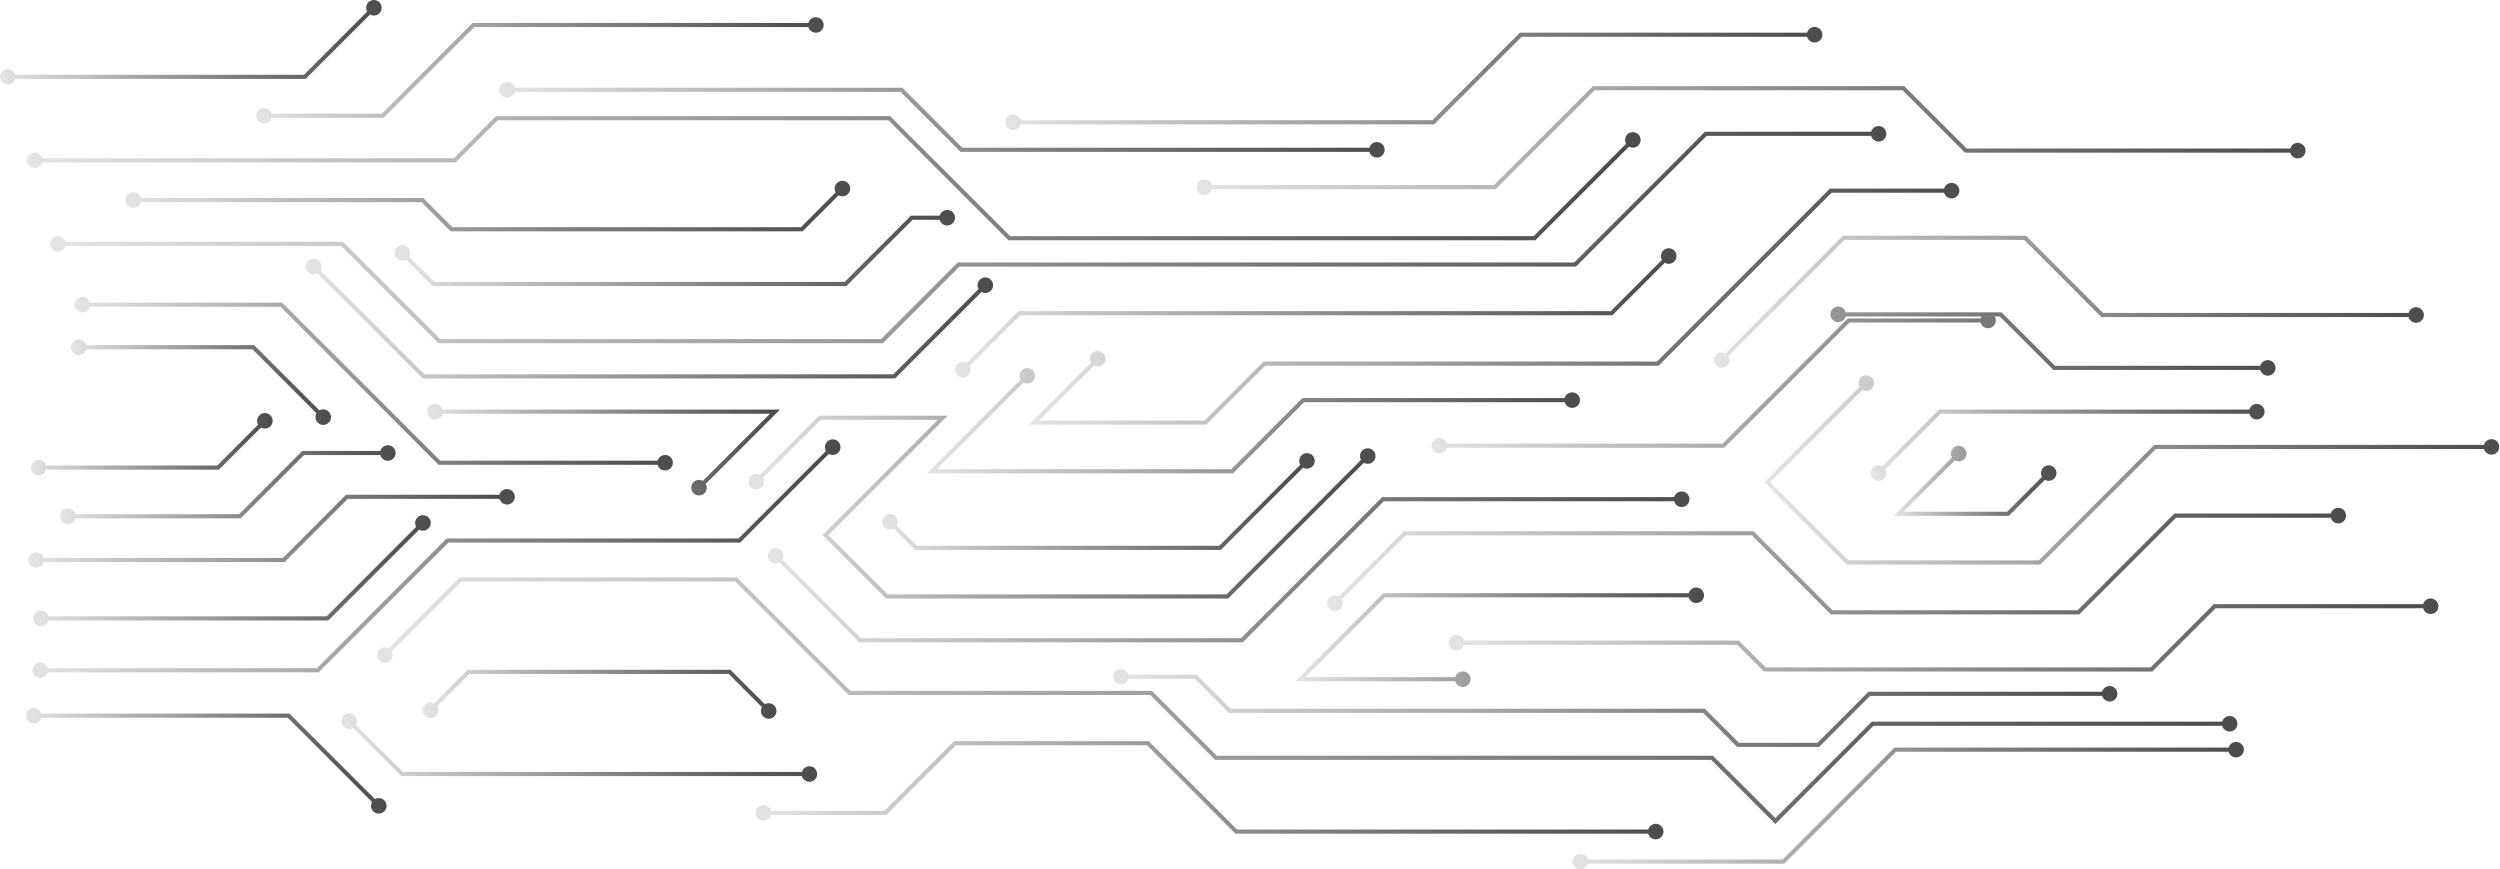 <?xml version="1.0" encoding="UTF-8"?> <svg xmlns="http://www.w3.org/2000/svg" width="2013" height="700" viewBox="0 0 2013 700" fill="none"> <g style="mix-blend-mode:color-dodge"> <path style="mix-blend-mode:color-dodge" d="M246.117 63.554L297.981 11.694C299.168 12.372 300.546 12.641 301.901 12.46C303.257 12.28 304.516 11.66 305.485 10.695C306.66 9.52 307.32 7.927 307.32 6.265C307.32 4.603 306.66 3.01 305.485 1.835C304.31 0.66 302.716 5.74645e-05 301.055 3.75236e-09C299.393 -5.7457e-05 297.8 0.66 296.625 1.835C295.66 2.803 295.04 4.062 294.859 5.417C294.679 6.773 294.948 8.15 295.625 9.338L244.738 60.222H12.277C11.916 58.903 11.133 57.739 10.047 56.909C8.961 56.078 7.632 55.627 6.265 55.624C4.604 55.624 3.01 56.284 1.835 57.459C0.66 58.634 0 60.227 0 61.889C0 63.55 0.66 65.144 1.835 66.319C3.01 67.494 4.604 68.154 6.265 68.154C7.633 68.151 8.961 67.699 10.047 66.868C11.133 66.038 11.917 64.873 12.278 63.554H246.117Z" fill="url(#paint0_linear_9_8776)" fill-opacity="0.7"></path> <path style="mix-blend-mode:color-dodge" d="M212.531 86.954C211.362 86.949 210.216 87.27 209.221 87.883C208.225 88.495 207.421 89.374 206.899 90.419C206.377 91.465 206.157 92.635 206.266 93.799C206.374 94.962 206.805 96.072 207.511 97.004C208.217 97.935 209.17 98.65 210.261 99.068C211.352 99.487 212.538 99.592 213.686 99.371C214.833 99.151 215.896 98.614 216.755 97.821C217.613 97.028 218.233 96.011 218.543 94.884H308.785L381.889 21.777H650.906C651.309 23.238 652.228 24.504 653.493 25.339C654.758 26.175 656.283 26.523 657.786 26.32C659.288 26.116 660.666 25.375 661.663 24.234C662.661 23.092 663.21 21.628 663.211 20.112C663.211 18.596 662.661 17.131 661.664 15.989C660.667 14.848 659.289 14.106 657.787 13.903C656.285 13.699 654.759 14.047 653.494 14.882C652.229 15.717 651.309 16.983 650.906 18.444H380.509L307.405 91.552H218.543C218.182 90.233 217.399 89.069 216.313 88.239C215.227 87.408 213.898 86.957 212.531 86.954V86.954Z" fill="url(#paint1_linear_9_8776)" fill-opacity="0.7"></path> <path style="mix-blend-mode:color-dodge" d="M408.353 66.066C407.184 66.061 406.037 66.383 405.042 66.995C404.047 67.608 403.243 68.486 402.721 69.532C402.199 70.577 401.979 71.748 402.087 72.911C402.196 74.075 402.627 75.185 403.333 76.116C404.039 77.047 404.992 77.762 406.083 78.181C407.174 78.599 408.36 78.704 409.508 78.484C410.655 78.263 411.718 77.726 412.577 76.933C413.435 76.14 414.055 75.123 414.365 73.996H725.156L773.461 122.3H1102.6C1103.01 123.761 1103.92 125.027 1105.19 125.863C1106.45 126.698 1107.98 127.047 1109.48 126.844C1110.99 126.64 1112.36 125.899 1113.36 124.758C1114.36 123.616 1114.91 122.152 1114.91 120.635C1114.91 119.119 1114.36 117.654 1113.36 116.512C1112.36 115.371 1110.99 114.629 1109.49 114.425C1107.98 114.221 1106.46 114.569 1105.19 115.405C1103.93 116.24 1103.01 117.505 1102.6 118.967H774.841L726.536 70.664H414.365C414.004 69.345 413.22 68.181 412.134 67.351C411.048 66.52 409.72 66.069 408.353 66.066V66.066Z" fill="url(#paint2_linear_9_8776)" fill-opacity="0.7"></path> <path style="mix-blend-mode:color-dodge" d="M815.664 104.704C817.031 104.701 818.36 104.249 819.446 103.419C820.532 102.588 821.315 101.424 821.676 100.105H1154.73L1225.23 29.611H1455.08C1455.48 31.072 1456.4 32.338 1457.67 33.173C1458.93 34.008 1460.46 34.357 1461.96 34.153C1463.46 33.95 1464.84 33.209 1465.84 32.068C1466.83 30.926 1467.38 29.461 1467.38 27.945C1467.38 26.43 1466.84 24.965 1465.84 23.823C1464.84 22.681 1463.46 21.94 1461.96 21.736C1460.46 21.533 1458.93 21.881 1457.67 22.716C1456.4 23.551 1455.48 24.817 1455.08 26.278H1223.85L1153.35 96.772H821.676C821.363 95.65 820.743 94.637 819.886 93.849C819.028 93.06 817.967 92.526 816.823 92.308C815.679 92.09 814.496 92.196 813.409 92.614C812.321 93.031 811.372 93.745 810.668 94.673C809.964 95.602 809.534 96.709 809.426 97.868C809.317 99.028 809.535 100.196 810.054 101.239C810.574 102.281 811.374 103.158 812.365 103.771C813.356 104.383 814.499 104.706 815.664 104.704Z" fill="url(#paint3_linear_9_8776)" fill-opacity="0.7"></path> <path style="mix-blend-mode:color-dodge" d="M1202.96 148.992H975.722C975.318 147.531 974.399 146.265 973.134 145.43C971.869 144.595 970.343 144.247 968.841 144.45C967.339 144.654 965.961 145.395 964.964 146.537C963.967 147.679 963.417 149.143 963.417 150.659C963.418 152.175 963.967 153.64 964.965 154.781C965.962 155.923 967.34 156.664 968.842 156.867C970.345 157.071 971.87 156.722 973.135 155.887C974.4 155.052 975.319 153.786 975.722 152.325H1204.34L1283.98 72.69H1531.94L1582.2 122.952H1844.11C1844.51 124.413 1845.43 125.679 1846.69 126.514C1847.96 127.35 1849.48 127.698 1850.99 127.495C1852.49 127.292 1853.87 126.55 1854.86 125.409C1855.86 124.267 1856.41 122.803 1856.41 121.287C1856.41 119.771 1855.86 118.306 1854.87 117.165C1853.87 116.023 1852.49 115.281 1850.99 115.078C1849.49 114.874 1847.96 115.222 1846.7 116.057C1845.43 116.893 1844.51 118.158 1844.11 119.619H1583.58L1533.32 69.357H1282.6L1202.96 148.992Z" fill="url(#paint4_linear_9_8776)" fill-opacity="0.7"></path> <path style="mix-blend-mode:color-dodge" d="M301.893 643.406L233.064 574.576H33.166C32.805 573.257 32.021 572.093 30.935 571.263C29.849 570.432 28.521 569.981 27.153 569.978C25.492 569.978 23.898 570.638 22.723 571.813C21.549 572.988 20.888 574.581 20.888 576.243C20.888 577.904 21.549 579.498 22.723 580.673C23.898 581.848 25.492 582.508 27.153 582.508C28.521 582.505 29.849 582.053 30.936 581.222C32.022 580.392 32.805 579.227 33.166 577.908H231.684L299.537 645.762C298.789 647.081 298.545 648.626 298.849 650.111C299.153 651.596 299.985 652.92 301.191 653.838C302.397 654.757 303.895 655.207 305.408 655.104C306.92 655.002 308.344 654.356 309.416 653.284C310.488 652.212 311.135 650.787 311.236 649.275C311.338 647.762 310.888 646.264 309.97 645.058C309.051 643.852 307.727 643.02 306.242 642.717C304.757 642.413 303.212 642.658 301.893 643.406V643.406Z" fill="url(#paint5_linear_9_8776)" fill-opacity="0.7"></path> <path style="mix-blend-mode:color-dodge" d="M651.691 629.504C652.859 629.509 654.006 629.187 655.001 628.575C655.997 627.963 656.801 627.084 657.323 626.039C657.845 624.993 658.065 623.823 657.957 622.659C657.848 621.496 657.417 620.386 656.711 619.454C656.005 618.523 655.053 617.808 653.962 617.389C652.871 616.971 651.685 616.866 650.537 617.086C649.39 617.306 648.326 617.843 647.468 618.636C646.609 619.429 645.99 620.446 645.679 621.572H324.446L286.619 583.746C287.368 582.428 287.613 580.883 287.309 579.398C287.005 577.912 286.173 576.588 284.967 575.669C283.761 574.751 282.263 574.301 280.75 574.402C279.238 574.504 277.813 575.151 276.741 576.223C275.669 577.295 275.022 578.719 274.92 580.232C274.818 581.744 275.268 583.243 276.186 584.449C277.105 585.655 278.429 586.487 279.914 586.791C281.4 587.095 282.945 586.851 284.263 586.102L323.065 624.905H645.679C646.04 626.224 646.823 627.388 647.909 628.219C648.995 629.049 650.324 629.501 651.691 629.504V629.504Z" fill="url(#paint6_linear_9_8776)" fill-opacity="0.7"></path> <path style="mix-blend-mode:color-dodge" d="M1333.15 675.847C1334.32 675.852 1335.47 675.53 1336.47 674.918C1337.46 674.306 1338.26 673.427 1338.79 672.382C1339.31 671.337 1339.53 670.166 1339.42 669.003C1339.31 667.839 1338.88 666.729 1338.17 665.798C1337.47 664.866 1336.52 664.151 1335.43 663.733C1334.33 663.314 1333.15 663.209 1332 663.429C1330.85 663.65 1329.79 664.187 1328.93 664.979C1328.07 665.772 1327.45 666.789 1327.14 667.915H996.115L924.968 596.769H768.234L712.099 652.902H620.627C620.224 651.441 619.304 650.175 618.039 649.34C616.774 648.505 615.249 648.157 613.747 648.361C612.245 648.564 610.867 649.306 609.87 650.447C608.873 651.589 608.323 653.054 608.323 654.569C608.323 656.085 608.873 657.55 609.871 658.691C610.868 659.833 612.246 660.574 613.748 660.777C615.25 660.98 616.775 660.632 618.04 659.797C619.305 658.962 620.224 657.696 620.627 656.235H713.479L769.614 600.101H923.588L994.735 671.248H1327.14C1327.5 672.567 1328.29 673.731 1329.37 674.562C1330.46 675.393 1331.79 675.844 1333.15 675.847V675.847Z" fill="url(#paint7_linear_9_8776)" fill-opacity="0.7"></path> <path style="mix-blend-mode:color-dodge" d="M1800.51 597.393C1799.15 597.396 1797.82 597.847 1796.73 598.678C1795.65 599.508 1794.86 600.672 1794.5 601.991H1525.41L1435.33 692.068H1278.59C1278.19 690.606 1277.27 689.341 1276 688.505C1274.74 687.67 1273.21 687.322 1271.71 687.525C1270.21 687.729 1268.83 688.47 1267.83 689.612C1266.83 690.753 1266.28 692.218 1266.28 693.734C1266.28 695.25 1266.83 696.715 1267.83 697.857C1268.83 698.998 1270.21 699.74 1271.71 699.943C1273.21 700.147 1274.74 699.798 1276 698.963C1277.27 698.128 1278.19 696.862 1278.59 695.401H1436.71L1526.79 605.323H1794.5C1794.81 606.446 1795.43 607.459 1796.29 608.248C1797.15 609.037 1798.21 609.571 1799.35 609.789C1800.5 610.007 1801.68 609.902 1802.77 609.484C1803.85 609.066 1804.8 608.353 1805.51 607.424C1806.21 606.496 1806.64 605.389 1806.75 604.229C1806.86 603.069 1806.64 601.902 1806.12 600.859C1805.6 599.816 1804.8 598.939 1803.81 598.326C1802.82 597.714 1801.68 597.39 1800.51 597.393V597.393Z" fill="url(#paint8_linear_9_8776)" fill-opacity="0.7"></path> <path style="mix-blend-mode:color-dodge" d="M32.374 545.954C33.741 545.951 35.069 545.499 36.156 544.669C37.242 543.838 38.025 542.674 38.386 541.355H256.558L361.001 436.917H595.987L667.429 365.477C668.748 366.225 670.293 366.47 671.778 366.166C673.263 365.862 674.587 365.029 675.505 363.823C676.423 362.617 676.873 361.119 676.771 359.607C676.669 358.094 676.022 356.67 674.95 355.598C673.878 354.527 672.453 353.88 670.941 353.778C669.429 353.677 667.931 354.127 666.725 355.045C665.519 355.964 664.687 357.288 664.383 358.773C664.079 360.258 664.324 361.803 665.073 363.121L594.607 433.584H359.621L255.178 538.022H38.386C38.025 536.703 37.241 535.54 36.155 534.709C35.069 533.878 33.741 533.427 32.374 533.424C30.712 533.424 29.119 534.084 27.944 535.259C26.769 536.434 26.109 538.027 26.108 539.689C26.109 541.351 26.769 542.944 27.944 544.119C29.119 545.294 30.712 545.954 32.374 545.954V545.954Z" fill="url(#paint9_linear_9_8776)" fill-opacity="0.7"></path> <path style="mix-blend-mode:color-dodge" d="M926.195 559.632L978.419 611.852H1377.89L1429.5 663.454L1508.51 584.435H1789.28C1789.68 585.897 1790.6 587.163 1791.86 587.998C1793.13 588.833 1794.65 589.182 1796.16 588.978C1797.66 588.775 1799.04 588.034 1800.03 586.892C1801.03 585.751 1801.58 584.286 1801.58 582.77C1801.58 581.254 1801.03 579.79 1800.03 578.648C1799.04 577.506 1797.66 576.765 1796.16 576.561C1794.66 576.358 1793.13 576.706 1791.87 577.541C1790.6 578.376 1789.68 579.642 1789.28 581.103H1507.13L1429.5 658.741L1379.27 608.52H979.8L927.575 556.3H684.757L593.376 464.917H370.068L312.985 521.997C311.667 521.249 310.122 521.004 308.636 521.308C307.151 521.612 305.827 522.444 304.908 523.65C303.99 524.856 303.54 526.354 303.642 527.867C303.743 529.379 304.39 530.804 305.462 531.876C306.534 532.948 307.958 533.595 309.471 533.697C310.983 533.799 312.481 533.349 313.688 532.431C314.894 531.512 315.726 530.188 316.03 528.703C316.334 527.217 316.089 525.672 315.341 524.354L371.448 468.25H591.996L683.377 559.632H926.195Z" fill="url(#paint10_linear_9_8776)" fill-opacity="0.7"></path> <path style="mix-blend-mode:color-dodge" d="M614.503 576.894C615.326 577.724 616.364 578.307 617.501 578.578C618.638 578.849 619.828 578.796 620.936 578.426C622.045 578.056 623.027 577.384 623.774 576.484C624.52 575.585 625 574.495 625.159 573.337C625.319 572.18 625.151 571.001 624.675 569.933C624.2 568.866 623.435 567.953 622.468 567.297C621.501 566.641 620.369 566.269 619.201 566.223C618.034 566.176 616.876 566.457 615.86 567.034L588.151 539.327H376.591L349.537 566.383C348.219 565.635 346.674 565.39 345.189 565.694C343.704 565.998 342.379 566.83 341.461 568.036C340.542 569.242 340.092 570.741 340.194 572.253C340.296 573.766 340.943 575.19 342.015 576.262C343.087 577.334 344.511 577.981 346.024 578.082C347.536 578.184 349.034 577.735 350.241 576.816C351.447 575.898 352.279 574.573 352.583 573.088C352.887 571.603 352.642 570.058 351.894 568.739L377.97 542.66H586.772L613.504 569.391C612.826 570.578 612.557 571.956 612.738 573.311C612.918 574.666 613.538 575.925 614.503 576.894V576.894Z" fill="url(#paint11_linear_9_8776)" fill-opacity="0.7"></path> <path style="mix-blend-mode:color-dodge" d="M813.349 190.114L716.743 93.508H399.437L365.492 127.45H33.816C33.455 126.132 32.672 124.968 31.585 124.137C30.5 123.306 29.171 122.855 27.804 122.852C26.142 122.852 24.549 123.512 23.374 124.687C22.199 125.862 21.539 127.455 21.539 129.117C21.539 130.778 22.199 132.372 23.374 133.547C24.549 134.722 26.142 135.382 27.804 135.382C29.171 135.379 30.5 134.927 31.586 134.097C32.672 133.266 33.455 132.102 33.816 130.783H366.872L400.818 96.841H715.363L811.969 193.447H1236.32L1311.68 118.09C1313 118.838 1314.54 119.083 1316.03 118.779C1317.51 118.474 1318.84 117.642 1319.76 116.436C1320.67 115.23 1321.12 113.732 1321.02 112.22C1320.92 110.707 1320.27 109.283 1319.2 108.212C1318.13 107.14 1316.7 106.493 1315.19 106.391C1313.68 106.29 1312.18 106.74 1310.98 107.658C1309.77 108.577 1308.94 109.901 1308.63 111.386C1308.33 112.871 1308.58 114.416 1309.32 115.734L1234.94 190.114H813.349Z" fill="url(#paint12_linear_9_8776)" fill-opacity="0.7"></path> <path style="mix-blend-mode:color-dodge" d="M328.366 199.295C327.543 198.465 326.505 197.882 325.368 197.611C324.231 197.341 323.041 197.393 321.933 197.763C320.825 198.133 319.842 198.806 319.096 199.705C318.349 200.605 317.869 201.695 317.71 202.853C317.551 204.01 317.719 205.189 318.195 206.257C318.67 207.324 319.435 208.237 320.402 208.893C321.37 209.548 322.501 209.92 323.669 209.966C324.837 210.013 325.994 209.731 327.01 209.154L348.191 230.336H681.486L734.849 176.973H756.64C757.043 178.435 757.962 179.701 759.228 180.536C760.493 181.372 762.018 181.721 763.52 181.517C765.023 181.314 766.401 180.573 767.398 179.432C768.396 178.29 768.946 176.826 768.946 175.309C768.947 173.793 768.397 172.328 767.4 171.186C766.402 170.045 765.025 169.303 763.523 169.099C762.02 168.896 760.495 169.244 759.229 170.079C757.964 170.914 757.044 172.179 756.641 173.641H733.469L680.107 227.003H349.571L329.366 206.798C330.043 205.61 330.312 204.233 330.131 202.878C329.951 201.523 329.331 200.264 328.366 199.295V199.295Z" fill="url(#paint13_linear_9_8776)" fill-opacity="0.7"></path> <path style="mix-blend-mode:color-dodge" d="M364.256 182.941L340.758 159.442H113.446C113.085 158.124 112.302 156.96 111.216 156.129C110.13 155.299 108.801 154.847 107.434 154.844C105.773 154.844 104.179 155.504 103.004 156.679C101.829 157.854 101.169 159.448 101.169 161.109C101.169 162.771 101.829 164.364 103.004 165.539C104.179 166.714 105.773 167.374 107.434 167.374C108.801 167.371 110.13 166.92 111.216 166.089C112.302 165.258 113.086 164.094 113.446 162.775H339.378L362.876 186.273H646.241L675.252 157.262C676.571 158.01 678.116 158.256 679.601 157.952C681.087 157.648 682.412 156.816 683.33 155.61C684.249 154.404 684.699 152.905 684.598 151.393C684.496 149.88 683.849 148.455 682.777 147.383C681.705 146.311 680.281 145.664 678.768 145.562C677.255 145.459 675.757 145.909 674.551 146.828C673.344 147.746 672.512 149.071 672.208 150.556C671.903 152.041 672.148 153.587 672.896 154.905L644.861 182.941H364.256Z" fill="url(#paint14_linear_9_8776)" fill-opacity="0.7"></path> <path style="mix-blend-mode:color-dodge" d="M256.889 210.065C256.066 209.235 255.028 208.652 253.891 208.381C252.754 208.11 251.564 208.163 250.456 208.533C249.347 208.903 248.365 209.575 247.618 210.475C246.872 211.374 246.392 212.464 246.233 213.622C246.074 214.779 246.241 215.958 246.717 217.026C247.192 218.093 247.957 219.006 248.924 219.662C249.892 220.318 251.023 220.69 252.191 220.736C253.358 220.782 254.516 220.501 255.532 219.924L340.357 304.747H720.652L790.296 235.101C791.614 235.849 793.159 236.094 794.645 235.791C796.13 235.487 797.455 234.655 798.374 233.448C799.292 232.242 799.742 230.744 799.64 229.231C799.539 227.719 798.892 226.294 797.82 225.222C796.748 224.15 795.323 223.503 793.811 223.401C792.298 223.299 790.8 223.749 789.593 224.667C788.387 225.585 787.555 226.91 787.251 228.396C786.947 229.881 787.191 231.426 787.94 232.745L719.272 301.414H341.737L257.888 217.568C258.566 216.38 258.835 215.003 258.654 213.648C258.474 212.293 257.854 211.034 256.889 210.065V210.065Z" fill="url(#paint15_linear_9_8776)" fill-opacity="0.7"></path> <path style="mix-blend-mode:color-dodge" d="M1512.65 101.484C1511.28 101.487 1509.95 101.938 1508.86 102.769C1507.78 103.599 1506.99 104.763 1506.63 106.082H1372.83L1267.57 211.337H771.163L709.479 273.019H354.464L276.135 194.691H52.738C52.377 193.372 51.594 192.209 50.508 191.378C49.422 190.547 48.093 190.096 46.726 190.093C45.065 190.093 43.471 190.753 42.296 191.928C41.121 193.103 40.461 194.696 40.461 196.358C40.461 198.02 41.121 199.613 42.296 200.788C43.471 201.963 45.065 202.623 46.726 202.623C48.093 202.62 49.422 202.169 50.508 201.338C51.594 200.507 52.378 199.343 52.739 198.024H274.755L353.084 276.352H710.859L772.543 214.67H1268.95L1374.2 109.414H1506.63C1506.95 110.537 1507.57 111.55 1508.42 112.339C1509.28 113.128 1510.34 113.661 1511.49 113.88C1512.63 114.098 1513.81 113.993 1514.9 113.575C1515.99 113.157 1516.94 112.444 1517.64 111.515C1518.34 110.587 1518.78 109.48 1518.88 108.32C1518.99 107.16 1518.77 105.993 1518.26 104.95C1517.74 103.907 1516.94 103.03 1515.94 102.417C1514.95 101.805 1513.81 101.481 1512.65 101.484V101.484Z" fill="url(#paint16_linear_9_8776)" fill-opacity="0.7"></path> <path style="mix-blend-mode:color-dodge" d="M628.952 443.093C628.13 442.263 627.091 441.68 625.955 441.409C624.818 441.139 623.628 441.191 622.52 441.561C621.411 441.931 620.428 442.604 619.682 443.503C618.936 444.402 618.456 445.492 618.297 446.65C618.137 447.808 618.305 448.987 618.781 450.054C619.256 451.121 620.021 452.034 620.988 452.69C621.955 453.346 623.087 453.718 624.254 453.764C625.422 453.81 626.579 453.529 627.596 452.953L691.855 517.214H1000.68L1114.25 403.637H1348.02C1348.42 405.098 1349.34 406.364 1350.61 407.199C1351.87 408.035 1353.4 408.383 1354.9 408.18C1356.4 407.977 1357.78 407.235 1358.78 406.094C1359.78 404.952 1360.33 403.488 1360.33 401.972C1360.33 400.456 1359.78 398.991 1358.78 397.849C1357.78 396.708 1356.4 395.966 1354.9 395.763C1353.4 395.559 1351.87 395.907 1350.61 396.742C1349.34 397.578 1348.42 398.843 1348.02 400.304H1112.87L999.296 513.881H693.235L629.952 450.596C630.629 449.408 630.898 448.031 630.718 446.676C630.537 445.321 629.917 444.062 628.952 443.093V443.093Z" fill="url(#paint17_linear_9_8776)" fill-opacity="0.7"></path> <path style="mix-blend-mode:color-dodge" d="M356.264 329.807C355.86 328.346 354.941 327.08 353.676 326.245C352.41 325.41 350.885 325.062 349.383 325.265C347.881 325.469 346.503 326.21 345.506 327.352C344.508 328.494 343.959 329.958 343.959 331.474C343.959 332.99 344.509 334.455 345.507 335.597C346.504 336.738 347.882 337.479 349.384 337.682C350.886 337.886 352.412 337.537 353.677 336.702C354.942 335.867 355.861 334.601 356.264 333.14H619.988L565.912 387.215C564.593 386.467 563.048 386.223 561.563 386.527C560.079 386.831 558.754 387.663 557.836 388.869C556.918 390.075 556.468 391.573 556.57 393.086C556.672 394.598 557.319 396.022 558.391 397.094C559.463 398.165 560.887 398.812 562.399 398.914C563.912 399.016 565.41 398.566 566.616 397.648C567.821 396.729 568.654 395.405 568.957 393.92C569.261 392.435 569.016 390.89 568.268 389.572L628.033 329.807H356.264Z" fill="url(#paint18_linear_9_8776)" fill-opacity="0.7"></path> <path style="mix-blend-mode:color-dodge" d="M755.101 338.036L662.285 430.855L713.398 481.965H988.927L1098.22 372.665C1099.54 373.413 1101.09 373.658 1102.57 373.354C1104.06 373.05 1105.38 372.218 1106.3 371.012C1107.22 369.806 1107.67 368.308 1107.57 366.795C1107.47 365.283 1106.82 363.859 1105.75 362.787C1104.68 361.715 1103.25 361.068 1101.74 360.966C1100.23 360.864 1098.73 361.313 1097.52 362.232C1096.32 363.15 1095.48 364.474 1095.18 365.96C1094.88 367.445 1095.12 368.99 1095.87 370.308L987.547 478.632H714.777L666.997 430.855L763.147 334.703H659.544L611.929 382.32C610.61 381.571 609.065 381.326 607.579 381.63C606.094 381.933 604.769 382.765 603.85 383.972C602.931 385.178 602.481 386.676 602.582 388.189C602.684 389.702 603.331 391.126 604.403 392.199C605.475 393.271 606.899 393.918 608.412 394.021C609.925 394.123 611.423 393.673 612.63 392.755C613.836 391.836 614.669 390.512 614.973 389.026C615.277 387.541 615.033 385.996 614.285 384.677L660.924 338.036H755.101Z" fill="url(#paint19_linear_9_8776)" fill-opacity="0.7"></path> <path style="mix-blend-mode:color-dodge" d="M529.487 374.263C529.89 375.725 530.81 376.99 532.075 377.826C533.34 378.661 534.865 379.009 536.367 378.806C537.87 378.603 539.247 377.862 540.245 376.72C541.243 375.578 541.792 374.114 541.792 372.598C541.793 371.082 541.243 369.617 540.246 368.475C539.248 367.334 537.871 366.592 536.369 366.389C534.866 366.185 533.341 366.533 532.076 367.368C530.811 368.203 529.891 369.469 529.488 370.93H354.464L227.179 243.647H72.318C71.957 242.328 71.173 241.164 70.087 240.333C69.001 239.503 67.673 239.051 66.306 239.048C64.644 239.049 63.051 239.709 61.876 240.884C60.701 242.058 60.041 243.652 60.041 245.314C60.041 246.975 60.701 248.569 61.876 249.743C63.051 250.918 64.644 251.579 66.306 251.579C67.673 251.576 69.002 251.124 70.088 250.293C71.174 249.463 71.957 248.298 72.318 246.979H225.799L353.084 374.263H529.487Z" fill="url(#paint20_linear_9_8776)" fill-opacity="0.7"></path> <path style="mix-blend-mode:color-dodge" d="M39.027 496.256C38.666 494.937 37.882 493.773 36.796 492.942C35.71 492.112 34.382 491.66 33.015 491.657C31.353 491.658 29.76 492.318 28.585 493.493C27.41 494.667 26.75 496.261 26.75 497.923C26.75 499.584 27.41 501.178 28.585 502.353C29.76 503.527 31.353 504.188 33.015 504.188C34.382 504.185 35.711 503.733 36.797 502.902C37.883 502.072 38.666 500.907 39.027 499.588H264.389L337.46 426.517C338.779 427.265 340.324 427.51 341.809 427.205C343.294 426.901 344.618 426.069 345.536 424.863C346.454 423.657 346.904 422.158 346.802 420.646C346.7 419.134 346.053 417.71 344.981 416.638C343.909 415.566 342.484 414.92 340.972 414.818C339.46 414.716 337.962 415.166 336.756 416.085C335.55 417.003 334.718 418.328 334.414 419.813C334.11 421.298 334.355 422.843 335.103 424.161L263.009 496.256H39.027Z" fill="url(#paint21_linear_9_8776)" fill-opacity="0.7"></path> <path style="mix-blend-mode:color-dodge" d="M820.119 250.501L778.375 292.244C777.056 291.495 775.512 291.25 774.026 291.554C772.541 291.858 771.216 292.69 770.298 293.896C769.379 295.102 768.929 296.6 769.031 298.113C769.133 299.625 769.78 301.05 770.852 302.122C771.924 303.194 773.348 303.841 774.86 303.943C776.373 304.045 777.871 303.595 779.077 302.677C780.283 301.758 781.116 300.434 781.42 298.949C781.724 297.464 781.479 295.918 780.731 294.6L821.499 253.834H1298.33L1340.55 211.603C1341.87 212.351 1343.42 212.596 1344.9 212.292C1346.39 211.988 1347.71 211.156 1348.63 209.95C1349.55 208.744 1350 207.246 1349.9 205.733C1349.8 204.22 1349.15 202.796 1348.08 201.724C1347.01 200.652 1345.58 200.005 1344.07 199.903C1342.56 199.801 1341.06 200.251 1339.85 201.17C1338.65 202.088 1337.81 203.413 1337.51 204.898C1337.21 206.383 1337.45 207.928 1338.2 209.247L1296.95 250.501H820.119Z" fill="url(#paint22_linear_9_8776)" fill-opacity="0.7"></path> <path style="mix-blend-mode:color-dodge" d="M1265.91 328.437C1267.08 328.442 1268.22 328.12 1269.22 327.508C1270.21 326.896 1271.02 326.017 1271.54 324.972C1272.06 323.927 1272.28 322.756 1272.17 321.593C1272.07 320.429 1271.63 319.319 1270.93 318.388C1270.22 317.457 1269.27 316.741 1268.18 316.323C1267.09 315.904 1265.9 315.799 1264.75 316.02C1263.61 316.24 1262.54 316.777 1261.69 317.569C1260.83 318.362 1260.21 319.379 1259.9 320.505H1048.74L991.462 377.784H754.337L824.076 308.044C825.394 308.793 826.939 309.037 828.425 308.733C829.91 308.429 831.235 307.597 832.153 306.391C833.072 305.185 833.522 303.687 833.42 302.174C833.318 300.661 832.671 299.237 831.599 298.165C830.527 297.093 829.102 296.446 827.59 296.344C826.077 296.242 824.579 296.692 823.372 297.61C822.166 298.529 821.334 299.854 821.03 301.339C820.726 302.824 820.971 304.369 821.719 305.688L746.292 381.117H992.843L1050.12 323.838H1259.9C1260.26 325.157 1261.04 326.321 1262.13 327.152C1263.21 327.983 1264.54 328.434 1265.91 328.437V328.437Z" fill="url(#paint23_linear_9_8776)" fill-opacity="0.7"></path> <path style="mix-blend-mode:color-dodge" d="M738.276 439.469L721.989 423.182C722.737 421.863 722.982 420.318 722.678 418.833C722.374 417.347 721.542 416.023 720.336 415.104C719.13 414.186 717.632 413.736 716.119 413.837C714.606 413.939 713.182 414.586 712.11 415.658C711.038 416.73 710.391 418.154 710.289 419.667C710.187 421.18 710.636 422.678 711.555 423.884C712.473 425.09 713.798 425.923 715.283 426.227C716.768 426.531 718.313 426.286 719.632 425.538L736.896 442.801H983.051L1049.27 376.583C1050.59 377.332 1052.13 377.576 1053.62 377.273C1055.1 376.969 1056.43 376.137 1057.34 374.931C1058.26 373.725 1058.71 372.227 1058.61 370.715C1058.51 369.202 1057.86 367.778 1056.79 366.706C1055.72 365.634 1054.3 364.987 1052.78 364.885C1051.27 364.783 1049.77 365.233 1048.57 366.151C1047.36 367.069 1046.53 368.394 1046.22 369.879C1045.92 371.364 1046.16 372.909 1046.91 374.227L981.671 439.469H738.276Z" fill="url(#paint24_linear_9_8776)" fill-opacity="0.7"></path> <path style="mix-blend-mode:color-dodge" d="M1474.81 155.187H1565.38C1565.78 156.649 1566.7 157.915 1567.97 158.75C1569.23 159.586 1570.76 159.934 1572.26 159.731C1573.76 159.528 1575.14 158.787 1576.14 157.645C1577.13 156.504 1577.68 155.039 1577.68 153.523C1577.68 152.007 1577.13 150.542 1576.14 149.4C1575.14 148.258 1573.76 147.517 1572.26 147.313C1570.76 147.109 1569.23 147.457 1567.97 148.292C1566.7 149.127 1565.78 150.393 1565.38 151.854H1473.43L1334.15 291.134H1017.41L969.922 338.62H836.581L880.865 294.337C882.183 295.085 883.729 295.33 885.214 295.026C886.699 294.722 888.024 293.89 888.942 292.684C889.86 291.477 890.31 289.979 890.208 288.467C890.106 286.954 889.459 285.53 888.387 284.458C887.315 283.386 885.891 282.739 884.378 282.637C882.865 282.535 881.367 282.985 880.161 283.904C878.955 284.822 878.123 286.147 877.819 287.632C877.515 289.118 877.76 290.663 878.509 291.981L828.536 341.953H971.302L1018.79 294.467H1335.53L1474.81 155.187Z" fill="url(#paint25_linear_9_8776)" fill-opacity="0.7"></path> <path style="mix-blend-mode:color-dodge" d="M1698.67 552.362C1697.31 552.365 1695.98 552.816 1694.89 553.647C1693.81 554.478 1693.02 555.641 1692.66 556.96H1504.52L1463.39 598.084H1400.15L1372.73 570.667H990.887L963.472 543.254H908.476C908.072 541.792 907.153 540.526 905.888 539.691C904.622 538.856 903.097 538.508 901.595 538.711C900.092 538.914 898.715 539.656 897.717 540.797C896.72 541.939 896.17 543.404 896.17 544.92C896.17 546.436 896.72 547.901 897.717 549.043C898.715 550.184 900.092 550.926 901.595 551.129C903.097 551.332 904.622 550.984 905.888 550.149C907.153 549.314 908.072 548.048 908.476 546.586H962.092L989.507 574H1371.35L1398.77 601.416H1464.77L1505.9 560.293H1692.66C1692.97 561.415 1693.59 562.428 1694.45 563.217C1695.31 564.006 1696.37 564.54 1697.51 564.758C1698.66 564.977 1699.84 564.871 1700.93 564.453C1702.02 564.035 1702.97 563.322 1703.67 562.393C1704.37 561.465 1704.8 560.358 1704.91 559.198C1705.02 558.038 1704.8 556.871 1704.28 555.828C1703.76 554.785 1702.96 553.908 1701.97 553.295C1700.98 552.683 1699.84 552.36 1698.67 552.362V552.362Z" fill="url(#paint26_linear_9_8776)" fill-opacity="0.7"></path> <path style="mix-blend-mode:color-dodge" d="M255.816 340.287C256.638 341.117 257.677 341.7 258.813 341.971C259.95 342.242 261.14 342.189 262.248 341.819C263.357 341.449 264.34 340.776 265.086 339.877C265.832 338.978 266.312 337.888 266.471 336.73C266.631 335.572 266.463 334.393 265.987 333.326C265.512 332.259 264.747 331.345 263.78 330.69C262.812 330.034 261.681 329.662 260.513 329.616C259.346 329.57 258.188 329.851 257.172 330.427L204.66 277.916H69.382C69.021 276.597 68.238 275.433 67.152 274.603C66.066 273.772 64.737 273.321 63.37 273.318C61.709 273.318 60.115 273.978 58.94 275.153C57.765 276.328 57.105 277.921 57.105 279.583C57.105 281.244 57.765 282.838 58.94 284.013C60.115 285.188 61.709 285.848 63.37 285.848C64.737 285.845 66.066 285.393 67.152 284.562C68.238 283.732 69.022 282.568 69.382 281.249H203.281L254.816 332.784C254.139 333.972 253.87 335.349 254.05 336.704C254.231 338.059 254.851 339.318 255.816 340.287V340.287Z" fill="url(#paint27_linear_9_8776)" fill-opacity="0.7"></path> <path style="mix-blend-mode:color-dodge" d="M29.103 457.191C30.47 457.188 31.799 456.737 32.885 455.906C33.971 455.076 34.754 453.911 35.115 452.593H229.138L280.053 401.678H402.2C402.604 403.139 403.523 404.405 404.788 405.24C406.053 406.075 407.578 406.423 409.08 406.22C410.582 406.016 411.96 405.275 412.957 404.134C413.954 402.992 414.504 401.528 414.504 400.012C414.504 398.496 413.954 397.031 412.957 395.89C411.96 394.748 410.582 394.007 409.08 393.804C407.578 393.6 406.053 393.948 404.788 394.784C403.523 395.619 402.604 396.884 402.2 398.345H278.673L227.758 449.26H35.115C34.754 447.941 33.97 446.777 32.884 445.947C31.798 445.116 30.47 444.665 29.103 444.661C27.441 444.662 25.848 445.322 24.673 446.497C23.498 447.672 22.838 449.265 22.837 450.927C22.838 452.588 23.498 454.182 24.673 455.356C25.848 456.531 27.441 457.191 29.103 457.191Z" fill="url(#paint28_linear_9_8776)" fill-opacity="0.7"></path> <path style="mix-blend-mode:color-dodge" d="M31.062 370.249C29.401 370.249 27.807 370.909 26.632 372.084C25.457 373.259 24.797 374.852 24.797 376.514C24.797 378.175 25.457 379.769 26.632 380.944C27.807 382.118 29.401 382.778 31.062 382.779C32.429 382.776 33.758 382.324 34.844 381.493C35.93 380.663 36.714 379.499 37.074 378.18H176.265L210.176 344.272C211.494 345.02 213.039 345.265 214.524 344.962C216.01 344.658 217.335 343.826 218.253 342.62C219.172 341.414 219.622 339.916 219.521 338.403C219.419 336.89 218.772 335.466 217.701 334.394C216.629 333.321 215.204 332.674 213.692 332.572C212.179 332.47 210.681 332.919 209.474 333.838C208.268 334.756 207.436 336.08 207.131 337.566C206.827 339.051 207.071 340.596 207.82 341.915L174.885 374.847H37.074C36.713 373.528 35.93 372.364 34.844 371.534C33.758 370.703 32.429 370.252 31.062 370.249V370.249Z" fill="url(#paint29_linear_9_8776)" fill-opacity="0.7"></path> <path style="mix-blend-mode:color-dodge" d="M54.56 421.943C55.927 421.94 57.256 421.488 58.342 420.657C59.428 419.827 60.211 418.662 60.572 417.344H193.891L244.806 366.43H306.248C306.652 367.892 307.571 369.158 308.836 369.993C310.101 370.828 311.626 371.177 313.128 370.973C314.631 370.77 316.008 370.029 317.006 368.887C318.003 367.746 318.553 366.281 318.553 364.765C318.553 363.249 318.004 361.785 317.007 360.643C316.009 359.501 314.632 358.76 313.129 358.556C311.627 358.353 310.102 358.701 308.837 359.536C307.572 360.371 306.652 361.637 306.249 363.098H243.426L192.511 414.011H60.572C60.211 412.692 59.428 411.528 58.342 410.698C57.255 409.867 55.927 409.416 54.56 409.413C52.898 409.413 51.305 410.073 50.13 411.248C48.955 412.423 48.295 414.016 48.294 415.678C48.295 417.339 48.955 418.933 50.13 420.108C51.305 421.282 52.898 421.943 54.56 421.943V421.943Z" fill="url(#paint30_linear_9_8776)" fill-opacity="0.7"></path> <path style="mix-blend-mode:color-dodge" d="M1359.77 480.987C1360.17 482.449 1361.09 483.715 1362.35 484.551C1363.62 485.386 1365.14 485.735 1366.65 485.531C1368.15 485.328 1369.53 484.587 1370.52 483.446C1371.52 482.304 1372.07 480.839 1372.07 479.323C1372.07 477.807 1371.52 476.342 1370.53 475.2C1369.53 474.058 1368.15 473.317 1366.65 473.113C1365.15 472.909 1363.62 473.257 1362.36 474.092C1361.09 474.927 1360.17 476.193 1359.77 477.655H1113.85L1042.96 548.544H1171.78C1172.18 550.006 1173.1 551.272 1174.37 552.107C1175.63 552.943 1177.16 553.291 1178.66 553.088C1180.16 552.885 1181.54 552.144 1182.54 551.002C1183.54 549.861 1184.09 548.396 1184.09 546.88C1184.09 545.364 1183.54 543.899 1182.54 542.758C1181.54 541.616 1180.17 540.874 1178.66 540.67C1177.16 540.467 1175.64 540.815 1174.37 541.65C1173.11 542.485 1172.19 543.75 1171.78 545.212H1051.01L1115.23 480.987H1359.77Z" fill="url(#paint31_linear_9_8776)" fill-opacity="0.7"></path> <path style="mix-blend-mode:color-dodge" d="M1474.16 494.694H1674.3L1752.14 416.856H1876.74C1877.14 418.317 1878.06 419.583 1879.32 420.418C1880.59 421.253 1882.11 421.602 1883.62 421.398C1885.12 421.195 1886.5 420.454 1887.49 419.312C1888.49 418.171 1889.04 416.706 1889.04 415.19C1889.04 413.674 1888.49 412.21 1887.5 411.068C1886.5 409.926 1885.12 409.185 1883.62 408.982C1882.12 408.778 1880.59 409.126 1879.33 409.961C1878.06 410.796 1877.14 412.062 1876.74 413.523H1750.76L1672.92 491.361H1475.54L1411.9 427.719H1130.49L1077.98 480.231C1076.67 479.483 1075.12 479.238 1073.64 479.543C1072.15 479.847 1070.83 480.679 1069.91 481.885C1068.99 483.091 1068.54 484.589 1068.64 486.102C1068.74 487.614 1069.39 489.038 1070.46 490.11C1071.54 491.182 1072.96 491.829 1074.47 491.93C1075.98 492.032 1077.48 491.582 1078.69 490.664C1079.89 489.745 1080.73 488.421 1081.03 486.936C1081.33 485.451 1081.09 483.906 1080.34 482.587L1131.87 431.052H1410.52L1474.16 494.694Z" fill="url(#paint32_linear_9_8776)" fill-opacity="0.7"></path> <path style="mix-blend-mode:color-dodge" d="M1693.39 251.97L1631.22 189.796H1483.95L1389.34 284.411C1388.02 283.663 1386.48 283.418 1384.99 283.722C1383.51 284.025 1382.18 284.858 1381.26 286.064C1380.34 287.27 1379.89 288.768 1380 290.281C1380.1 291.793 1380.75 293.218 1381.82 294.29C1382.89 295.362 1384.31 296.009 1385.83 296.111C1387.34 296.213 1388.84 295.763 1390.04 294.845C1391.25 293.926 1392.08 292.602 1392.39 291.116C1392.69 289.631 1392.45 288.086 1391.7 286.767L1485.33 193.129H1629.84L1692.01 255.303H1939.4C1939.8 256.765 1940.72 258.03 1941.99 258.866C1943.25 259.701 1944.78 260.049 1946.28 259.846C1947.78 259.643 1949.16 258.902 1950.16 257.76C1951.16 256.618 1951.71 255.154 1951.71 253.638C1951.71 252.122 1951.16 250.657 1950.16 249.515C1949.16 248.374 1947.78 247.632 1946.28 247.429C1944.78 247.225 1943.25 247.573 1941.99 248.408C1940.72 249.243 1939.8 250.509 1939.4 251.97H1693.39Z" fill="url(#paint33_linear_9_8776)" fill-opacity="0.7"></path> <path style="mix-blend-mode:color-dodge" d="M1957.16 481.868C1955.79 481.871 1954.46 482.323 1953.38 483.153C1952.29 483.984 1951.51 485.148 1951.15 486.466H1782.58L1731.67 537.38H1421.69L1400.15 515.839H1178.71C1178.31 514.378 1177.39 513.113 1176.12 512.278C1174.86 511.444 1173.33 511.096 1171.83 511.3C1170.33 511.504 1168.95 512.245 1167.96 513.387C1166.96 514.529 1166.41 515.993 1166.41 517.509C1166.41 519.025 1166.96 520.489 1167.96 521.63C1168.96 522.771 1170.33 523.512 1171.84 523.715C1173.34 523.918 1174.86 523.569 1176.13 522.734C1177.39 521.899 1178.31 520.633 1178.71 519.172H1398.77L1420.31 540.712H1733.05L1783.96 489.799H1951.15C1951.46 490.922 1952.08 491.934 1952.94 492.723C1953.79 493.512 1954.86 494.046 1956 494.264C1957.14 494.482 1958.33 494.377 1959.41 493.959C1960.5 493.541 1961.45 492.828 1962.15 491.899C1962.86 490.971 1963.29 489.864 1963.4 488.704C1963.51 487.544 1963.29 486.377 1962.77 485.334C1962.25 484.291 1961.45 483.414 1960.46 482.802C1959.47 482.189 1958.32 481.866 1957.16 481.868V481.868Z" fill="url(#paint34_linear_9_8776)" fill-opacity="0.7"></path> <path style="mix-blend-mode:color-dodge" d="M1832.22 296.227C1832.23 294.712 1831.68 293.248 1830.69 292.106C1829.69 290.964 1828.32 290.222 1826.81 290.018C1825.31 289.814 1823.79 290.163 1822.53 290.998C1821.26 291.834 1820.35 293.099 1819.95 294.56H1654.72L1611.64 251.481H1486.15C1485.75 250.019 1484.83 248.753 1483.56 247.918C1482.3 247.083 1480.77 246.735 1479.27 246.938C1477.77 247.141 1476.39 247.883 1475.39 249.024C1474.4 250.166 1473.85 251.631 1473.85 253.147C1473.85 254.663 1474.4 256.128 1475.39 257.269C1476.39 258.411 1477.77 259.152 1479.27 259.356C1480.77 259.559 1482.3 259.211 1483.56 258.376C1484.83 257.54 1485.75 256.275 1486.15 254.813H1595.42C1595.13 255.3 1594.9 255.826 1594.75 256.374H1487.87L1387.02 357.224H1165.01C1164.61 355.762 1163.69 354.496 1162.42 353.661C1161.16 352.826 1159.63 352.478 1158.13 352.681C1156.63 352.884 1155.25 353.626 1154.25 354.767C1153.25 355.909 1152.7 357.374 1152.7 358.89C1152.7 360.406 1153.25 361.871 1154.25 363.012C1155.25 364.154 1156.63 364.895 1158.13 365.099C1159.63 365.302 1161.16 364.954 1162.42 364.119C1163.69 363.283 1164.61 362.018 1165.01 360.556H1388.4L1489.25 259.707H1594.75C1594.98 260.571 1595.4 261.375 1595.97 262.065C1596.54 262.754 1597.26 263.313 1598.06 263.702C1598.87 264.092 1599.75 264.304 1600.65 264.323C1601.54 264.342 1602.43 264.169 1603.25 263.815C1604.08 263.46 1604.81 262.933 1605.41 262.269C1606.02 261.605 1606.47 260.819 1606.74 259.966C1607.01 259.112 1607.09 258.21 1606.98 257.321C1606.87 256.432 1606.58 255.577 1606.11 254.813H1610.26L1653.34 297.893H1819.95C1820.35 299.353 1821.26 300.619 1822.53 301.455C1823.79 302.29 1825.31 302.639 1826.81 302.435C1828.31 302.231 1829.69 301.49 1830.69 300.348C1831.68 299.206 1832.23 297.741 1832.22 296.227V296.227Z" fill="url(#paint35_linear_9_8776)" fill-opacity="0.7"></path> <path style="mix-blend-mode:color-dodge" d="M2006.12 353.603C2004.75 353.606 2003.42 354.058 2002.33 354.888C2001.25 355.719 2000.46 356.883 2000.1 358.201H1734.6L1641.59 451.217H1488.27L1425.32 388.263L1499.66 313.92C1500.97 314.668 1502.52 314.913 1504 314.609C1505.49 314.305 1506.81 313.473 1507.73 312.267C1508.65 311.06 1509.1 309.562 1509 308.05C1508.9 306.537 1508.25 305.113 1507.18 304.041C1506.11 302.969 1504.68 302.323 1503.17 302.221C1501.66 302.119 1500.16 302.569 1498.95 303.487C1497.75 304.406 1496.91 305.73 1496.61 307.216C1496.31 308.701 1496.55 310.246 1497.3 311.564L1420.6 388.263L1486.89 454.55H1642.97L1735.98 361.534H2000.1C2000.42 362.657 2001.04 363.669 2001.89 364.458C2002.75 365.247 2003.81 365.781 2004.95 366C2006.1 366.218 2007.28 366.112 2008.37 365.695C2009.46 365.277 2010.41 364.563 2011.11 363.635C2011.81 362.706 2012.25 361.6 2012.35 360.44C2012.46 359.28 2012.24 358.112 2011.73 357.069C2011.21 356.026 2010.41 355.149 2009.41 354.537C2008.42 353.924 2007.28 353.601 2006.12 353.603V353.603Z" fill="url(#paint36_linear_9_8776)" fill-opacity="0.7"></path> <path style="mix-blend-mode:color-dodge" d="M1817.15 337.739C1818.32 337.744 1819.47 337.422 1820.46 336.81C1821.46 336.197 1822.26 335.319 1822.78 334.273C1823.3 333.228 1823.52 332.058 1823.42 330.894C1823.31 329.73 1822.88 328.62 1822.17 327.689C1821.46 326.758 1820.51 326.043 1819.42 325.624C1818.33 325.206 1817.14 325.101 1816 325.321C1814.85 325.541 1813.79 326.078 1812.93 326.871C1812.07 327.663 1811.45 328.68 1811.14 329.807H1561.3L1515.64 375.466C1514.32 374.717 1512.78 374.472 1511.29 374.776C1509.81 375.08 1508.48 375.912 1507.56 377.118C1506.64 378.324 1506.19 379.822 1506.3 381.335C1506.4 382.848 1507.04 384.273 1508.12 385.345C1509.19 386.417 1510.61 387.065 1512.12 387.167C1513.64 387.269 1515.14 386.819 1516.34 385.901C1517.55 384.982 1518.38 383.658 1518.69 382.172C1518.99 380.687 1518.75 379.142 1518 377.823L1562.68 333.139H1811.14C1811.5 334.458 1812.28 335.622 1813.37 336.453C1814.45 337.284 1815.78 337.736 1817.15 337.739V337.739Z" fill="url(#paint37_linear_9_8776)" fill-opacity="0.7"></path> <path style="mix-blend-mode:color-dodge" d="M1617.51 415.386L1646.53 386.374C1647.84 387.122 1649.39 387.367 1650.87 387.063C1652.36 386.759 1653.68 385.926 1654.6 384.72C1655.52 383.514 1655.97 382.016 1655.87 380.503C1655.77 378.99 1655.12 377.566 1654.05 376.494C1652.98 375.422 1651.55 374.775 1650.04 374.673C1648.53 374.571 1647.03 375.022 1645.82 375.94C1644.62 376.859 1643.78 378.183 1643.48 379.669C1643.18 381.154 1643.42 382.699 1644.17 384.018L1616.13 412.053H1532.72L1574.07 370.707C1575.39 371.455 1576.93 371.7 1578.42 371.396C1579.9 371.092 1581.23 370.26 1582.15 369.054C1583.06 367.848 1583.51 366.35 1583.41 364.837C1583.31 363.325 1582.66 361.901 1581.59 360.829C1580.52 359.757 1579.1 359.11 1577.58 359.008C1576.07 358.906 1574.57 359.356 1573.37 360.275C1572.16 361.193 1571.33 362.517 1571.03 364.002C1570.72 365.487 1570.97 367.032 1571.71 368.35L1524.68 415.386H1617.51Z" fill="url(#paint38_linear_9_8776)" fill-opacity="0.7"></path> </g> <defs> <linearGradient id="paint0_linear_9_8776" x1="0" y1="34.077" x2="307.32" y2="34.077" gradientUnits="userSpaceOnUse"> <stop stop-color="#D9D9D9"></stop> <stop offset="0.272" stop-color="#979797"></stop> <stop offset="0.625" stop-color="#464646"></stop> <stop offset="0.877" stop-color="#141414"></stop> <stop offset="1"></stop> </linearGradient> <linearGradient id="paint1_linear_9_8776" x1="206.266" y1="56.665" x2="663.183" y2="56.665" gradientUnits="userSpaceOnUse"> <stop stop-color="#D9D9D9"></stop> <stop offset="0.272" stop-color="#979797"></stop> <stop offset="0.625" stop-color="#464646"></stop> <stop offset="0.877" stop-color="#141414"></stop> <stop offset="1"></stop> </linearGradient> <linearGradient id="paint2_linear_9_8776" x1="402.087" y1="96.482" x2="1114.88" y2="96.482" gradientUnits="userSpaceOnUse"> <stop stop-color="#D9D9D9"></stop> <stop offset="0.272" stop-color="#979797"></stop> <stop offset="0.625" stop-color="#464646"></stop> <stop offset="0.877" stop-color="#141414"></stop> <stop offset="1"></stop> </linearGradient> <linearGradient id="paint3_linear_9_8776" x1="809.398" y1="63.192" x2="1467.36" y2="63.192" gradientUnits="userSpaceOnUse"> <stop stop-color="#D9D9D9"></stop> <stop offset="0.272" stop-color="#979797"></stop> <stop offset="0.625" stop-color="#464646"></stop> <stop offset="0.877" stop-color="#141414"></stop> <stop offset="1"></stop> </linearGradient> <linearGradient id="paint4_linear_9_8776" x1="963.444" y1="113.141" x2="1856.38" y2="113.141" gradientUnits="userSpaceOnUse"> <stop stop-color="#D9D9D9"></stop> <stop offset="0.272" stop-color="#979797"></stop> <stop offset="0.625" stop-color="#464646"></stop> <stop offset="0.877" stop-color="#141414"></stop> <stop offset="1"></stop> </linearGradient> <linearGradient id="paint5_linear_9_8776" x1="20.888" y1="612.539" x2="311.232" y2="612.539" gradientUnits="userSpaceOnUse"> <stop stop-color="#D9D9D9"></stop> <stop offset="0.272" stop-color="#979797"></stop> <stop offset="0.625" stop-color="#464646"></stop> <stop offset="0.877" stop-color="#141414"></stop> <stop offset="1"></stop> </linearGradient> <linearGradient id="paint6_linear_9_8776" x1="274.925" y1="601.956" x2="657.956" y2="601.956" gradientUnits="userSpaceOnUse"> <stop stop-color="#D9D9D9"></stop> <stop offset="0.272" stop-color="#979797"></stop> <stop offset="0.625" stop-color="#464646"></stop> <stop offset="0.877" stop-color="#141414"></stop> <stop offset="1"></stop> </linearGradient> <linearGradient id="paint7_linear_9_8776" x1="608.35" y1="636.308" x2="1339.42" y2="636.308" gradientUnits="userSpaceOnUse"> <stop stop-color="#D9D9D9"></stop> <stop offset="0.272" stop-color="#979797"></stop> <stop offset="0.625" stop-color="#464646"></stop> <stop offset="0.877" stop-color="#141414"></stop> <stop offset="1"></stop> </linearGradient> <linearGradient id="paint8_linear_9_8776" x1="1266.31" y1="648.696" x2="1806.78" y2="648.696" gradientUnits="userSpaceOnUse"> <stop stop-color="#D9D9D9"></stop> <stop offset="0.272" stop-color="#979797"></stop> <stop offset="0.625" stop-color="#464646"></stop> <stop offset="0.877" stop-color="#141414"></stop> <stop offset="1"></stop> </linearGradient> <linearGradient id="paint9_linear_9_8776" x1="26.108" y1="449.868" x2="676.767" y2="449.868" gradientUnits="userSpaceOnUse"> <stop stop-color="#D9D9D9"></stop> <stop offset="0.272" stop-color="#979797"></stop> <stop offset="0.625" stop-color="#464646"></stop> <stop offset="0.877" stop-color="#141414"></stop> <stop offset="1"></stop> </linearGradient> <linearGradient id="paint10_linear_9_8776" x1="303.647" y1="564.186" x2="1801.55" y2="564.186" gradientUnits="userSpaceOnUse"> <stop stop-color="#D9D9D9"></stop> <stop offset="0.272" stop-color="#979797"></stop> <stop offset="0.625" stop-color="#464646"></stop> <stop offset="0.877" stop-color="#141414"></stop> <stop offset="1"></stop> </linearGradient> <linearGradient id="paint11_linear_9_8776" x1="340.199" y1="559.028" x2="625.198" y2="559.028" gradientUnits="userSpaceOnUse"> <stop stop-color="#D9D9D9"></stop> <stop offset="0.272" stop-color="#979797"></stop> <stop offset="0.625" stop-color="#464646"></stop> <stop offset="0.877" stop-color="#141414"></stop> <stop offset="1"></stop> </linearGradient> <linearGradient id="paint12_linear_9_8776" x1="21.539" y1="143.478" x2="1321.02" y2="143.478" gradientUnits="userSpaceOnUse"> <stop stop-color="#D9D9D9"></stop> <stop offset="0.272" stop-color="#979797"></stop> <stop offset="0.625" stop-color="#464646"></stop> <stop offset="0.877" stop-color="#141414"></stop> <stop offset="1"></stop> </linearGradient> <linearGradient id="paint13_linear_9_8776" x1="317.671" y1="199.689" x2="768.918" y2="199.689" gradientUnits="userSpaceOnUse"> <stop stop-color="#D9D9D9"></stop> <stop offset="0.272" stop-color="#979797"></stop> <stop offset="0.625" stop-color="#464646"></stop> <stop offset="0.877" stop-color="#141414"></stop> <stop offset="1"></stop> </linearGradient> <linearGradient id="paint14_linear_9_8776" x1="101.169" y1="165.921" x2="684.591" y2="165.921" gradientUnits="userSpaceOnUse"> <stop stop-color="#D9D9D9"></stop> <stop offset="0.272" stop-color="#979797"></stop> <stop offset="0.625" stop-color="#464646"></stop> <stop offset="0.877" stop-color="#141414"></stop> <stop offset="1"></stop> </linearGradient> <linearGradient id="paint15_linear_9_8776" x1="246.194" y1="256.488" x2="799.634" y2="256.488" gradientUnits="userSpaceOnUse"> <stop stop-color="#D9D9D9"></stop> <stop offset="0.272" stop-color="#979797"></stop> <stop offset="0.625" stop-color="#464646"></stop> <stop offset="0.877" stop-color="#141414"></stop> <stop offset="1"></stop> </linearGradient> <linearGradient id="paint16_linear_9_8776" x1="40.461" y1="188.918" x2="1518.91" y2="188.918" gradientUnits="userSpaceOnUse"> <stop stop-color="#D9D9D9"></stop> <stop offset="0.272" stop-color="#979797"></stop> <stop offset="0.625" stop-color="#464646"></stop> <stop offset="0.877" stop-color="#141414"></stop> <stop offset="1"></stop> </linearGradient> <linearGradient id="paint17_linear_9_8776" x1="618.258" y1="456.46" x2="1360.3" y2="456.46" gradientUnits="userSpaceOnUse"> <stop stop-color="#D9D9D9"></stop> <stop offset="0.272" stop-color="#979797"></stop> <stop offset="0.625" stop-color="#464646"></stop> <stop offset="0.877" stop-color="#141414"></stop> <stop offset="1"></stop> </linearGradient> <linearGradient id="paint18_linear_9_8776" x1="343.986" y1="362.059" x2="628.033" y2="362.059" gradientUnits="userSpaceOnUse"> <stop stop-color="#D9D9D9"></stop> <stop offset="0.272" stop-color="#979797"></stop> <stop offset="0.625" stop-color="#464646"></stop> <stop offset="0.877" stop-color="#141414"></stop> <stop offset="1"></stop> </linearGradient> <linearGradient id="paint19_linear_9_8776" x1="602.59" y1="408.334" x2="1107.56" y2="408.334" gradientUnits="userSpaceOnUse"> <stop stop-color="#D9D9D9"></stop> <stop offset="0.272" stop-color="#979797"></stop> <stop offset="0.625" stop-color="#464646"></stop> <stop offset="0.877" stop-color="#141414"></stop> <stop offset="1"></stop> </linearGradient> <linearGradient id="paint20_linear_9_8776" x1="60.041" y1="308.955" x2="541.765" y2="308.955" gradientUnits="userSpaceOnUse"> <stop stop-color="#D9D9D9"></stop> <stop offset="0.272" stop-color="#979797"></stop> <stop offset="0.625" stop-color="#464646"></stop> <stop offset="0.877" stop-color="#141414"></stop> <stop offset="1"></stop> </linearGradient> <linearGradient id="paint21_linear_9_8776" x1="26.75" y1="459.505" x2="346.798" y2="459.505" gradientUnits="userSpaceOnUse"> <stop stop-color="#D9D9D9"></stop> <stop offset="0.272" stop-color="#979797"></stop> <stop offset="0.625" stop-color="#464646"></stop> <stop offset="0.877" stop-color="#141414"></stop> <stop offset="1"></stop> </linearGradient> <linearGradient id="paint22_linear_9_8776" x1="769.036" y1="251.923" x2="1349.89" y2="251.923" gradientUnits="userSpaceOnUse"> <stop stop-color="#D9D9D9"></stop> <stop offset="0.272" stop-color="#979797"></stop> <stop offset="0.625" stop-color="#464646"></stop> <stop offset="0.877" stop-color="#141414"></stop> <stop offset="1"></stop> </linearGradient> <linearGradient id="paint23_linear_9_8776" x1="746.292" y1="338.733" x2="1272.17" y2="338.733" gradientUnits="userSpaceOnUse"> <stop stop-color="#D9D9D9"></stop> <stop offset="0.272" stop-color="#979797"></stop> <stop offset="0.625" stop-color="#464646"></stop> <stop offset="0.877" stop-color="#141414"></stop> <stop offset="1"></stop> </linearGradient> <linearGradient id="paint24_linear_9_8776" x1="710.294" y1="403.846" x2="1058.61" y2="403.846" gradientUnits="userSpaceOnUse"> <stop stop-color="#D9D9D9"></stop> <stop offset="0.272" stop-color="#979797"></stop> <stop offset="0.625" stop-color="#464646"></stop> <stop offset="0.877" stop-color="#141414"></stop> <stop offset="1"></stop> </linearGradient> <linearGradient id="paint25_linear_9_8776" x1="828.536" y1="244.605" x2="1577.66" y2="244.605" gradientUnits="userSpaceOnUse"> <stop stop-color="#D9D9D9"></stop> <stop offset="0.272" stop-color="#979797"></stop> <stop offset="0.625" stop-color="#464646"></stop> <stop offset="0.877" stop-color="#141414"></stop> <stop offset="1"></stop> </linearGradient> <linearGradient id="paint26_linear_9_8776" x1="896.198" y1="570.036" x2="1704.94" y2="570.036" gradientUnits="userSpaceOnUse"> <stop stop-color="#D9D9D9"></stop> <stop offset="0.272" stop-color="#979797"></stop> <stop offset="0.625" stop-color="#464646"></stop> <stop offset="0.877" stop-color="#141414"></stop> <stop offset="1"></stop> </linearGradient> <linearGradient id="paint27_linear_9_8776" x1="57.105" y1="307.72" x2="266.51" y2="307.72" gradientUnits="userSpaceOnUse"> <stop stop-color="#D9D9D9"></stop> <stop offset="0.272" stop-color="#979797"></stop> <stop offset="0.625" stop-color="#464646"></stop> <stop offset="0.877" stop-color="#141414"></stop> <stop offset="1"></stop> </linearGradient> <linearGradient id="paint28_linear_9_8776" x1="22.837" y1="425.469" x2="414.478" y2="425.469" gradientUnits="userSpaceOnUse"> <stop stop-color="#D9D9D9"></stop> <stop offset="0.272" stop-color="#979797"></stop> <stop offset="0.625" stop-color="#464646"></stop> <stop offset="0.877" stop-color="#141414"></stop> <stop offset="1"></stop> </linearGradient> <linearGradient id="paint29_linear_9_8776" x1="24.797" y1="357.678" x2="219.514" y2="357.678" gradientUnits="userSpaceOnUse"> <stop stop-color="#D9D9D9"></stop> <stop offset="0.272" stop-color="#979797"></stop> <stop offset="0.625" stop-color="#464646"></stop> <stop offset="0.877" stop-color="#141414"></stop> <stop offset="1"></stop> </linearGradient> <linearGradient id="paint30_linear_9_8776" x1="48.294" y1="390.221" x2="318.526" y2="390.221" gradientUnits="userSpaceOnUse"> <stop stop-color="#D9D9D9"></stop> <stop offset="0.272" stop-color="#979797"></stop> <stop offset="0.625" stop-color="#464646"></stop> <stop offset="0.877" stop-color="#141414"></stop> <stop offset="1"></stop> </linearGradient> <linearGradient id="paint31_linear_9_8776" x1="1042.96" y1="513.1" x2="1372.04" y2="513.1" gradientUnits="userSpaceOnUse"> <stop stop-color="#D9D9D9"></stop> <stop offset="0.272" stop-color="#979797"></stop> <stop offset="0.625" stop-color="#464646"></stop> <stop offset="0.877" stop-color="#141414"></stop> <stop offset="1"></stop> </linearGradient> <linearGradient id="paint32_linear_9_8776" x1="1068.65" y1="451.809" x2="1889.02" y2="451.809" gradientUnits="userSpaceOnUse"> <stop stop-color="#D9D9D9"></stop> <stop offset="0.272" stop-color="#979797"></stop> <stop offset="0.625" stop-color="#464646"></stop> <stop offset="0.877" stop-color="#141414"></stop> <stop offset="1"></stop> </linearGradient> <linearGradient id="paint33_linear_9_8776" x1="1380" y1="242.951" x2="1951.68" y2="242.951" gradientUnits="userSpaceOnUse"> <stop stop-color="#D9D9D9"></stop> <stop offset="0.272" stop-color="#979797"></stop> <stop offset="0.625" stop-color="#464646"></stop> <stop offset="0.877" stop-color="#141414"></stop> <stop offset="1"></stop> </linearGradient> <linearGradient id="paint34_linear_9_8776" x1="1166.44" y1="511.29" x2="1963.42" y2="511.29" gradientUnits="userSpaceOnUse"> <stop stop-color="#D9D9D9"></stop> <stop offset="0.272" stop-color="#979797"></stop> <stop offset="0.625" stop-color="#464646"></stop> <stop offset="0.877" stop-color="#141414"></stop> <stop offset="1"></stop> </linearGradient> <linearGradient id="paint35_linear_9_8776" x1="1152.73" y1="306.019" x2="1832.22" y2="306.019" gradientUnits="userSpaceOnUse"> <stop stop-color="#D9D9D9"></stop> <stop offset="0.272" stop-color="#979797"></stop> <stop offset="0.625" stop-color="#464646"></stop> <stop offset="0.877" stop-color="#141414"></stop> <stop offset="1"></stop> </linearGradient> <linearGradient id="paint36_linear_9_8776" x1="1420.6" y1="378.388" x2="2012.38" y2="378.388" gradientUnits="userSpaceOnUse"> <stop stop-color="#D9D9D9"></stop> <stop offset="0.272" stop-color="#979797"></stop> <stop offset="0.625" stop-color="#464646"></stop> <stop offset="0.877" stop-color="#141414"></stop> <stop offset="1"></stop> </linearGradient> <linearGradient id="paint37_linear_9_8776" x1="1506.3" y1="356.184" x2="1823.42" y2="356.184" gradientUnits="userSpaceOnUse"> <stop stop-color="#D9D9D9"></stop> <stop offset="0.272" stop-color="#979797"></stop> <stop offset="0.625" stop-color="#464646"></stop> <stop offset="0.877" stop-color="#141414"></stop> <stop offset="1"></stop> </linearGradient> <linearGradient id="paint38_linear_9_8776" x1="1524.68" y1="387.199" x2="1655.86" y2="387.199" gradientUnits="userSpaceOnUse"> <stop stop-color="#D9D9D9"></stop> <stop offset="0.272" stop-color="#979797"></stop> <stop offset="0.625" stop-color="#464646"></stop> <stop offset="0.877" stop-color="#141414"></stop> <stop offset="1"></stop> </linearGradient> </defs> </svg> 